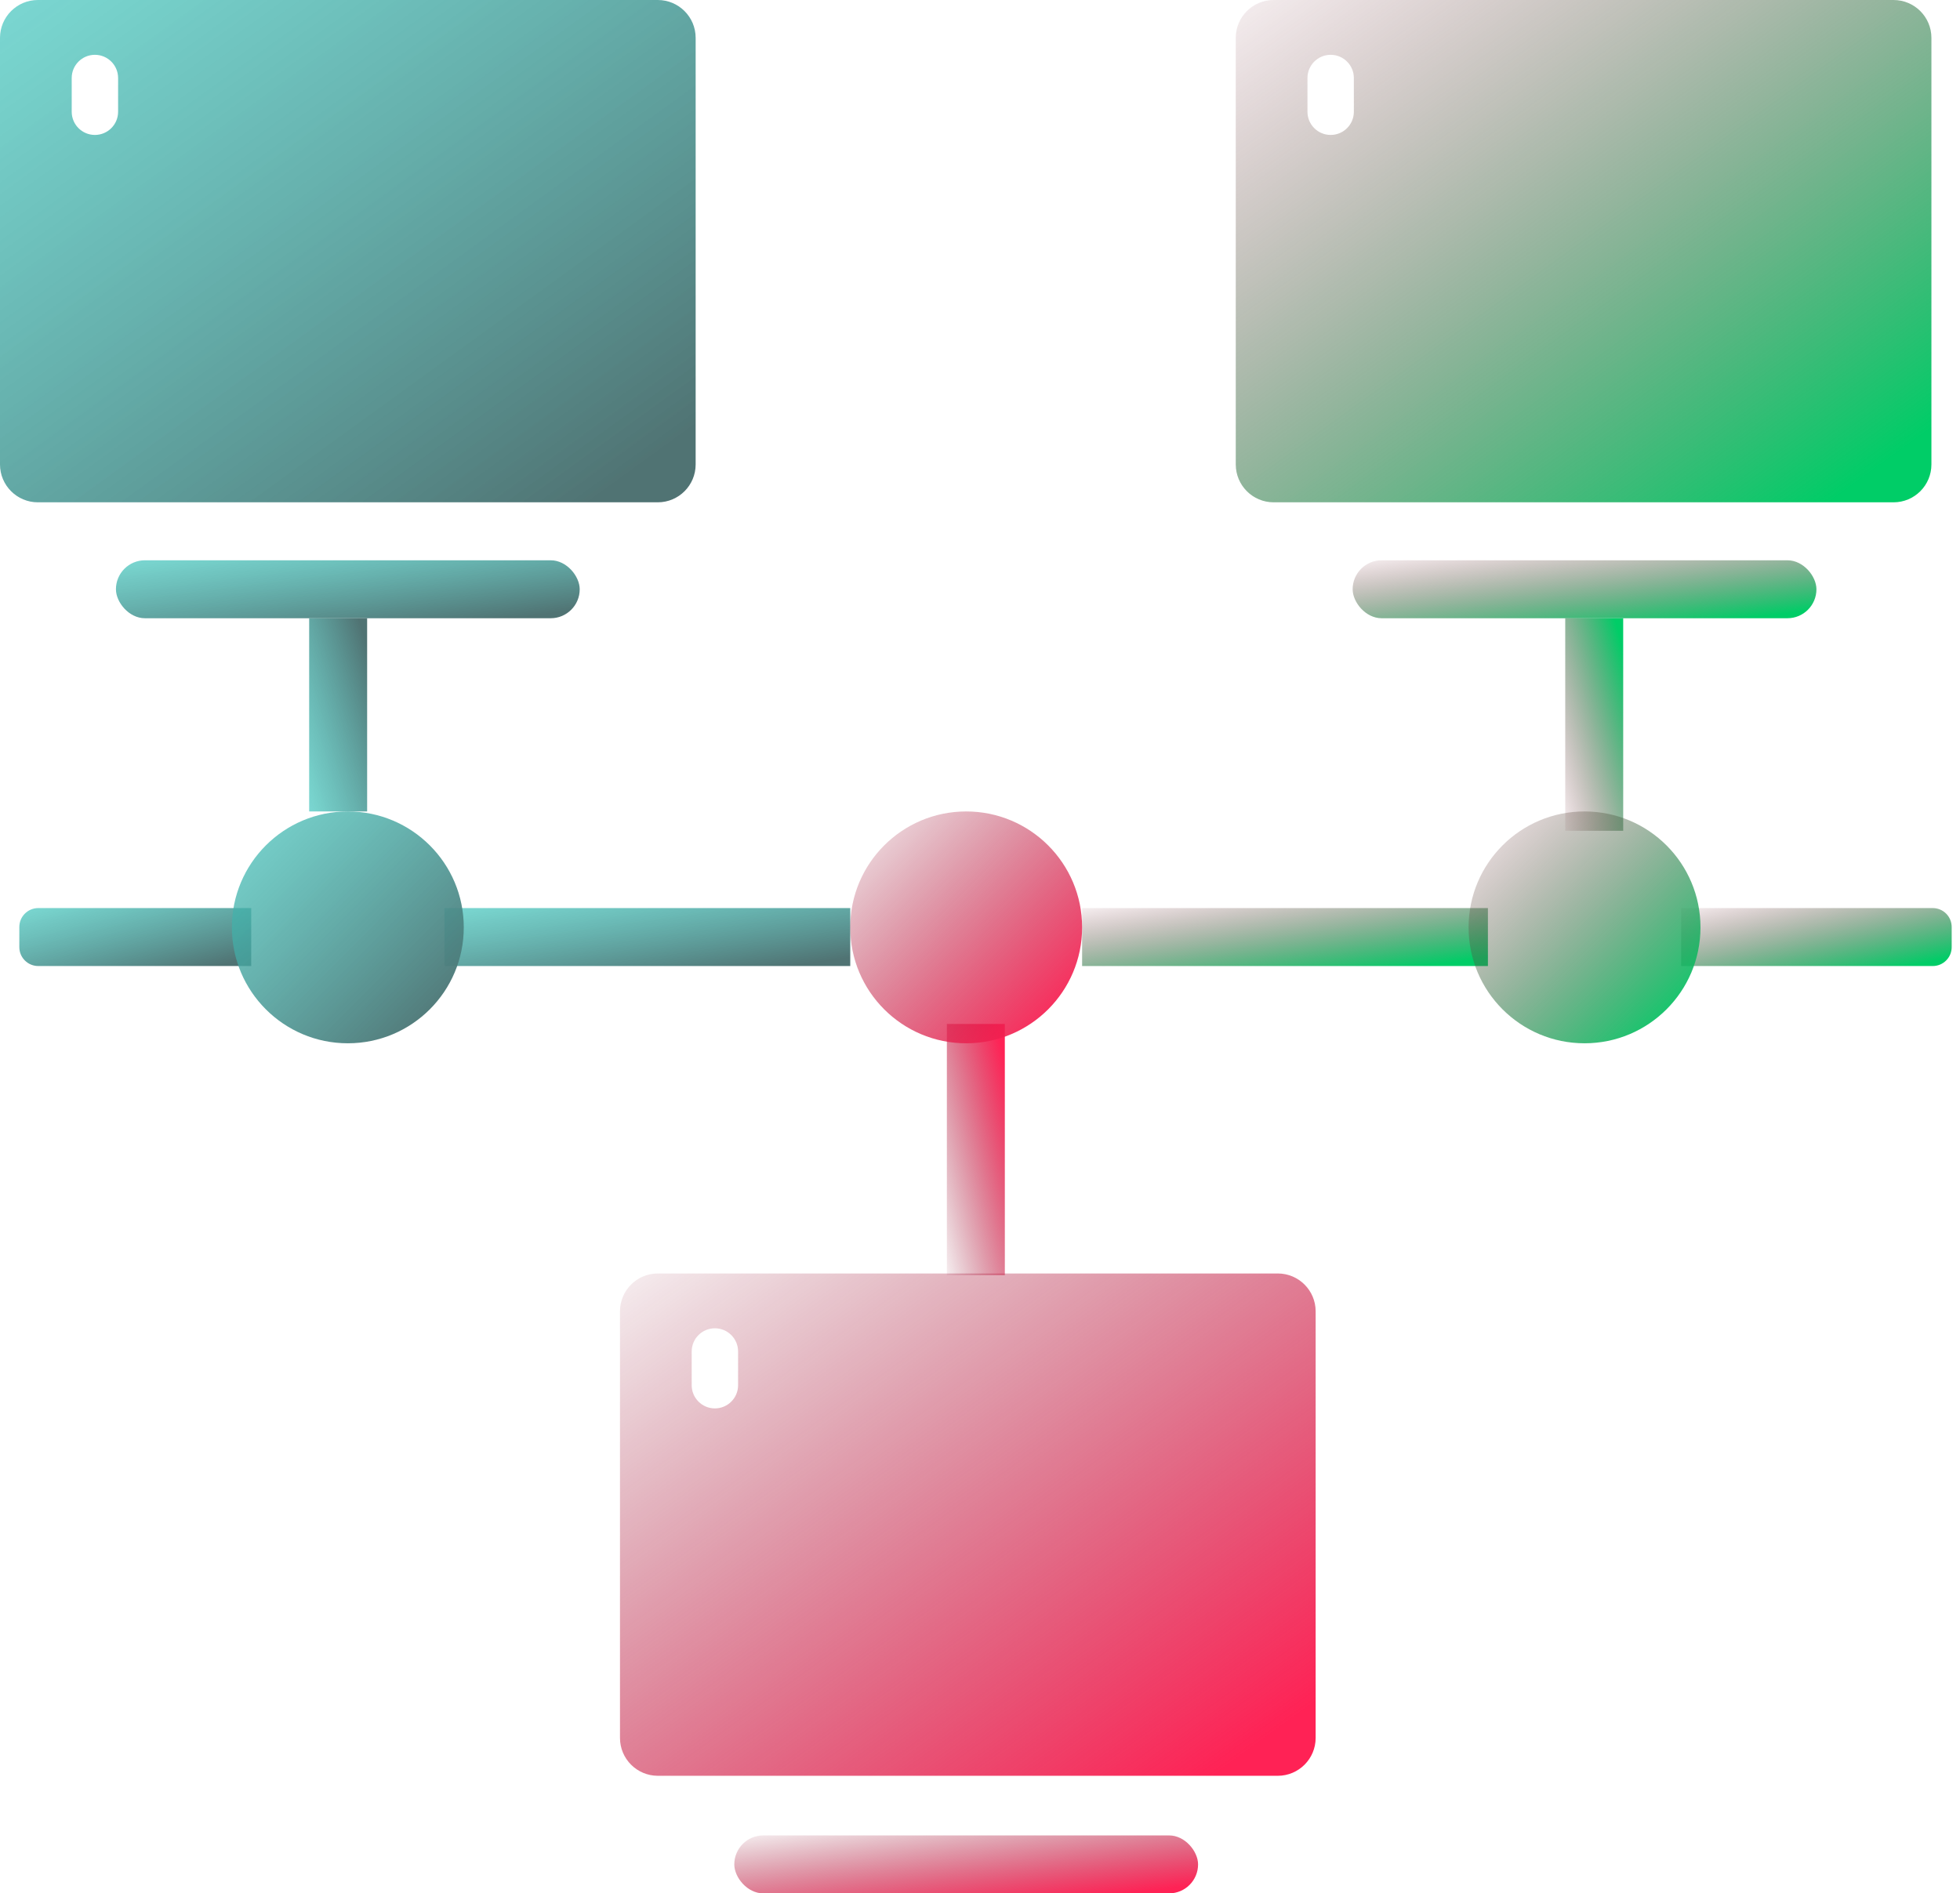 <svg width="207" height="200" viewBox="0 0 207 200" fill="none" xmlns="http://www.w3.org/2000/svg">
<path fill-rule="evenodd" clip-rule="evenodd" d="M69.478 134.52C67.269 134.52 65.478 136.31 65.478 138.52V183.581C65.478 185.79 67.269 187.581 69.478 187.581H134.948C137.157 187.581 138.948 185.79 138.948 183.581V138.52C138.948 136.31 137.157 134.52 134.948 134.52H69.478ZM75.501 140.31C74.148 140.31 73.051 141.407 73.051 142.76V146.323C73.051 147.676 74.148 148.773 75.501 148.773C76.854 148.773 77.951 147.676 77.951 146.323V142.76C77.951 141.407 76.854 140.31 75.501 140.31Z" fill="url(#paint0_linear_5357_88488)"/>
<path fill-rule="evenodd" clip-rule="evenodd" d="M4 0C1.791 0 0 1.791 0 4V49.061C0 51.27 1.791 53.061 4 53.061H69.469C71.678 53.061 73.469 51.27 73.469 49.061V4C73.469 1.791 71.679 0 69.469 0H4ZM10.023 5.79C8.67 5.79 7.573 6.887 7.573 8.24V11.804C7.573 13.157 8.67 14.254 10.023 14.254C11.376 14.254 12.473 13.157 12.473 11.804V8.24C12.473 6.887 11.376 5.79 10.023 5.79Z" fill="url(#paint1_linear_5357_88488)"/>
<path fill-rule="evenodd" clip-rule="evenodd" d="M134.512 0C132.303 0 130.512 1.791 130.512 4V49.061C130.512 51.27 132.303 53.061 134.512 53.061H199.981C202.19 53.061 203.981 51.27 203.981 49.061V4C203.981 1.791 202.19 0 199.981 0H134.512ZM140.534 5.79C139.181 5.79 138.084 6.887 138.084 8.24V11.804C138.084 13.157 139.181 14.254 140.534 14.254C141.887 14.254 142.984 13.157 142.984 11.804V8.24C142.984 6.887 141.887 5.79 140.534 5.79Z" fill="url(#paint2_linear_5357_88488)"/>
<rect x="12.244" y="59.184" width="48.98" height="6.122" rx="3.061" fill="url(#paint3_linear_5357_88488)"/>
<rect x="142.857" y="59.184" width="48.98" height="6.122" rx="3.061" fill="url(#paint4_linear_5357_88488)"/>
<rect x="77.551" y="193.879" width="48.98" height="6.122" rx="3.061" fill="url(#paint5_linear_5357_88488)"/>
<path d="M2.041 97.922C2.041 96.817 2.936 95.922 4.041 95.922H26.531V102.044H4.041C2.936 102.044 2.041 101.149 2.041 100.044V97.922Z" fill="url(#paint6_linear_5357_88488)"/>
<rect x="46.94" y="95.922" width="42.857" height="6.122" fill="url(#paint7_linear_5357_88488)"/>
<rect x="114.285" y="95.922" width="42.857" height="6.122" fill="url(#paint8_linear_5357_88488)"/>
<path d="M177.551 95.922H204.122C205.227 95.922 206.122 96.817 206.122 97.922V100.044C206.122 101.149 205.227 102.044 204.122 102.044H177.551V95.922Z" fill="url(#paint9_linear_5357_88488)"/>
<rect x="165.307" y="87.758" width="22.449" height="6.122" transform="rotate(-90 165.307 87.758)" fill="url(#paint10_linear_5357_88488)"/>
<rect x="32.652" y="85.715" width="20.408" height="6.122" transform="rotate(-90 32.652 85.715)" fill="url(#paint11_linear_5357_88488)"/>
<rect x="100" y="134.695" width="26.531" height="6.122" transform="rotate(-90 100 134.695)" fill="url(#paint12_linear_5357_88488)"/>
<circle cx="102.04" cy="97.96" r="12.245" fill="url(#paint13_linear_5357_88488)"/>
<circle cx="36.735" cy="97.96" r="12.245" fill="url(#paint14_linear_5357_88488)"/>
<circle cx="167.346" cy="97.96" r="12.245" fill="url(#paint15_linear_5357_88488)"/>
<defs>
<linearGradient id="paint0_linear_5357_88488" x1="128.234" y1="187.581" x2="77.587" y2="117.746" gradientUnits="userSpaceOnUse">
<stop stop-color="#FF2255"/>
<stop offset="1" stop-color="#80112B" stop-opacity="0"/>
</linearGradient>
<linearGradient id="paint1_linear_5357_88488" x1="62.755" y1="53.061" x2="12.108" y2="-16.774" gradientUnits="userSpaceOnUse">
<stop stop-color="#507373"/>
<stop offset="1" stop-color="#3DCCC3" stop-opacity="0.66"/>
</linearGradient>
<linearGradient id="paint2_linear_5357_88488" x1="193.267" y1="53.061" x2="142.62" y2="-16.774" gradientUnits="userSpaceOnUse">
<stop stop-color="#00CD67"/>
<stop offset="1" stop-color="#80112B" stop-opacity="0"/>
</linearGradient>
<linearGradient id="paint3_linear_5357_88488" x1="54.081" y1="65.306" x2="52.561" y2="53.201" gradientUnits="userSpaceOnUse">
<stop stop-color="#507373"/>
<stop offset="1" stop-color="#3DCCC3" stop-opacity="0.66"/>
</linearGradient>
<linearGradient id="paint4_linear_5357_88488" x1="184.694" y1="65.306" x2="183.175" y2="53.201" gradientUnits="userSpaceOnUse">
<stop stop-color="#00CD67"/>
<stop offset="1" stop-color="#80112B" stop-opacity="0"/>
</linearGradient>
<linearGradient id="paint5_linear_5357_88488" x1="119.388" y1="200.001" x2="117.868" y2="187.896" gradientUnits="userSpaceOnUse">
<stop stop-color="#FF2255"/>
<stop offset="1" stop-color="#80112B" stop-opacity="0"/>
</linearGradient>
<linearGradient id="paint6_linear_5357_88488" x1="22.959" y1="102.044" x2="20.056" y2="90.477" gradientUnits="userSpaceOnUse">
<stop stop-color="#507373"/>
<stop offset="1" stop-color="#3DCCC3" stop-opacity="0.66"/>
</linearGradient>
<linearGradient id="paint7_linear_5357_88488" x1="83.547" y1="102.044" x2="81.818" y2="89.996" gradientUnits="userSpaceOnUse">
<stop stop-color="#507373"/>
<stop offset="1" stop-color="#3DCCC3" stop-opacity="0.66"/>
</linearGradient>
<linearGradient id="paint8_linear_5357_88488" x1="150.892" y1="102.044" x2="149.164" y2="89.996" gradientUnits="userSpaceOnUse">
<stop stop-color="#00CD67"/>
<stop offset="1" stop-color="#80112B" stop-opacity="0"/>
</linearGradient>
<linearGradient id="paint9_linear_5357_88488" x1="201.956" y1="102.044" x2="199.427" y2="90.292" gradientUnits="userSpaceOnUse">
<stop stop-color="#00CD67"/>
<stop offset="1" stop-color="#80112B" stop-opacity="0"/>
</linearGradient>
<linearGradient id="paint10_linear_5357_88488" x1="184.482" y1="93.88" x2="181.349" y2="82.442" gradientUnits="userSpaceOnUse">
<stop stop-color="#00CD67"/>
<stop offset="1" stop-color="#80112B" stop-opacity="0"/>
</linearGradient>
<linearGradient id="paint11_linear_5357_88488" x1="50.084" y1="91.837" x2="46.688" y2="80.564" gradientUnits="userSpaceOnUse">
<stop stop-color="#507373"/>
<stop offset="1" stop-color="#3DCCC3" stop-opacity="0.66"/>
</linearGradient>
<linearGradient id="paint12_linear_5357_88488" x1="122.662" y1="140.818" x2="119.957" y2="129.148" gradientUnits="userSpaceOnUse">
<stop stop-color="#FF2255"/>
<stop offset="1" stop-color="#80112B" stop-opacity="0"/>
</linearGradient>
<linearGradient id="paint13_linear_5357_88488" x1="110.713" y1="110.205" x2="86.121" y2="85.715" gradientUnits="userSpaceOnUse">
<stop stop-color="#FF2255"/>
<stop offset="1" stop-color="#80112B" stop-opacity="0"/>
</linearGradient>
<linearGradient id="paint14_linear_5357_88488" x1="45.409" y1="110.205" x2="20.817" y2="85.715" gradientUnits="userSpaceOnUse">
<stop stop-color="#507373"/>
<stop offset="1" stop-color="#3DCCC3" stop-opacity="0.66"/>
</linearGradient>
<linearGradient id="paint15_linear_5357_88488" x1="176.02" y1="110.205" x2="151.428" y2="85.715" gradientUnits="userSpaceOnUse">
<stop stop-color="#00CD67"/>
<stop offset="1" stop-color="#80112B" stop-opacity="0"/>
</linearGradient>
</defs>
</svg>
